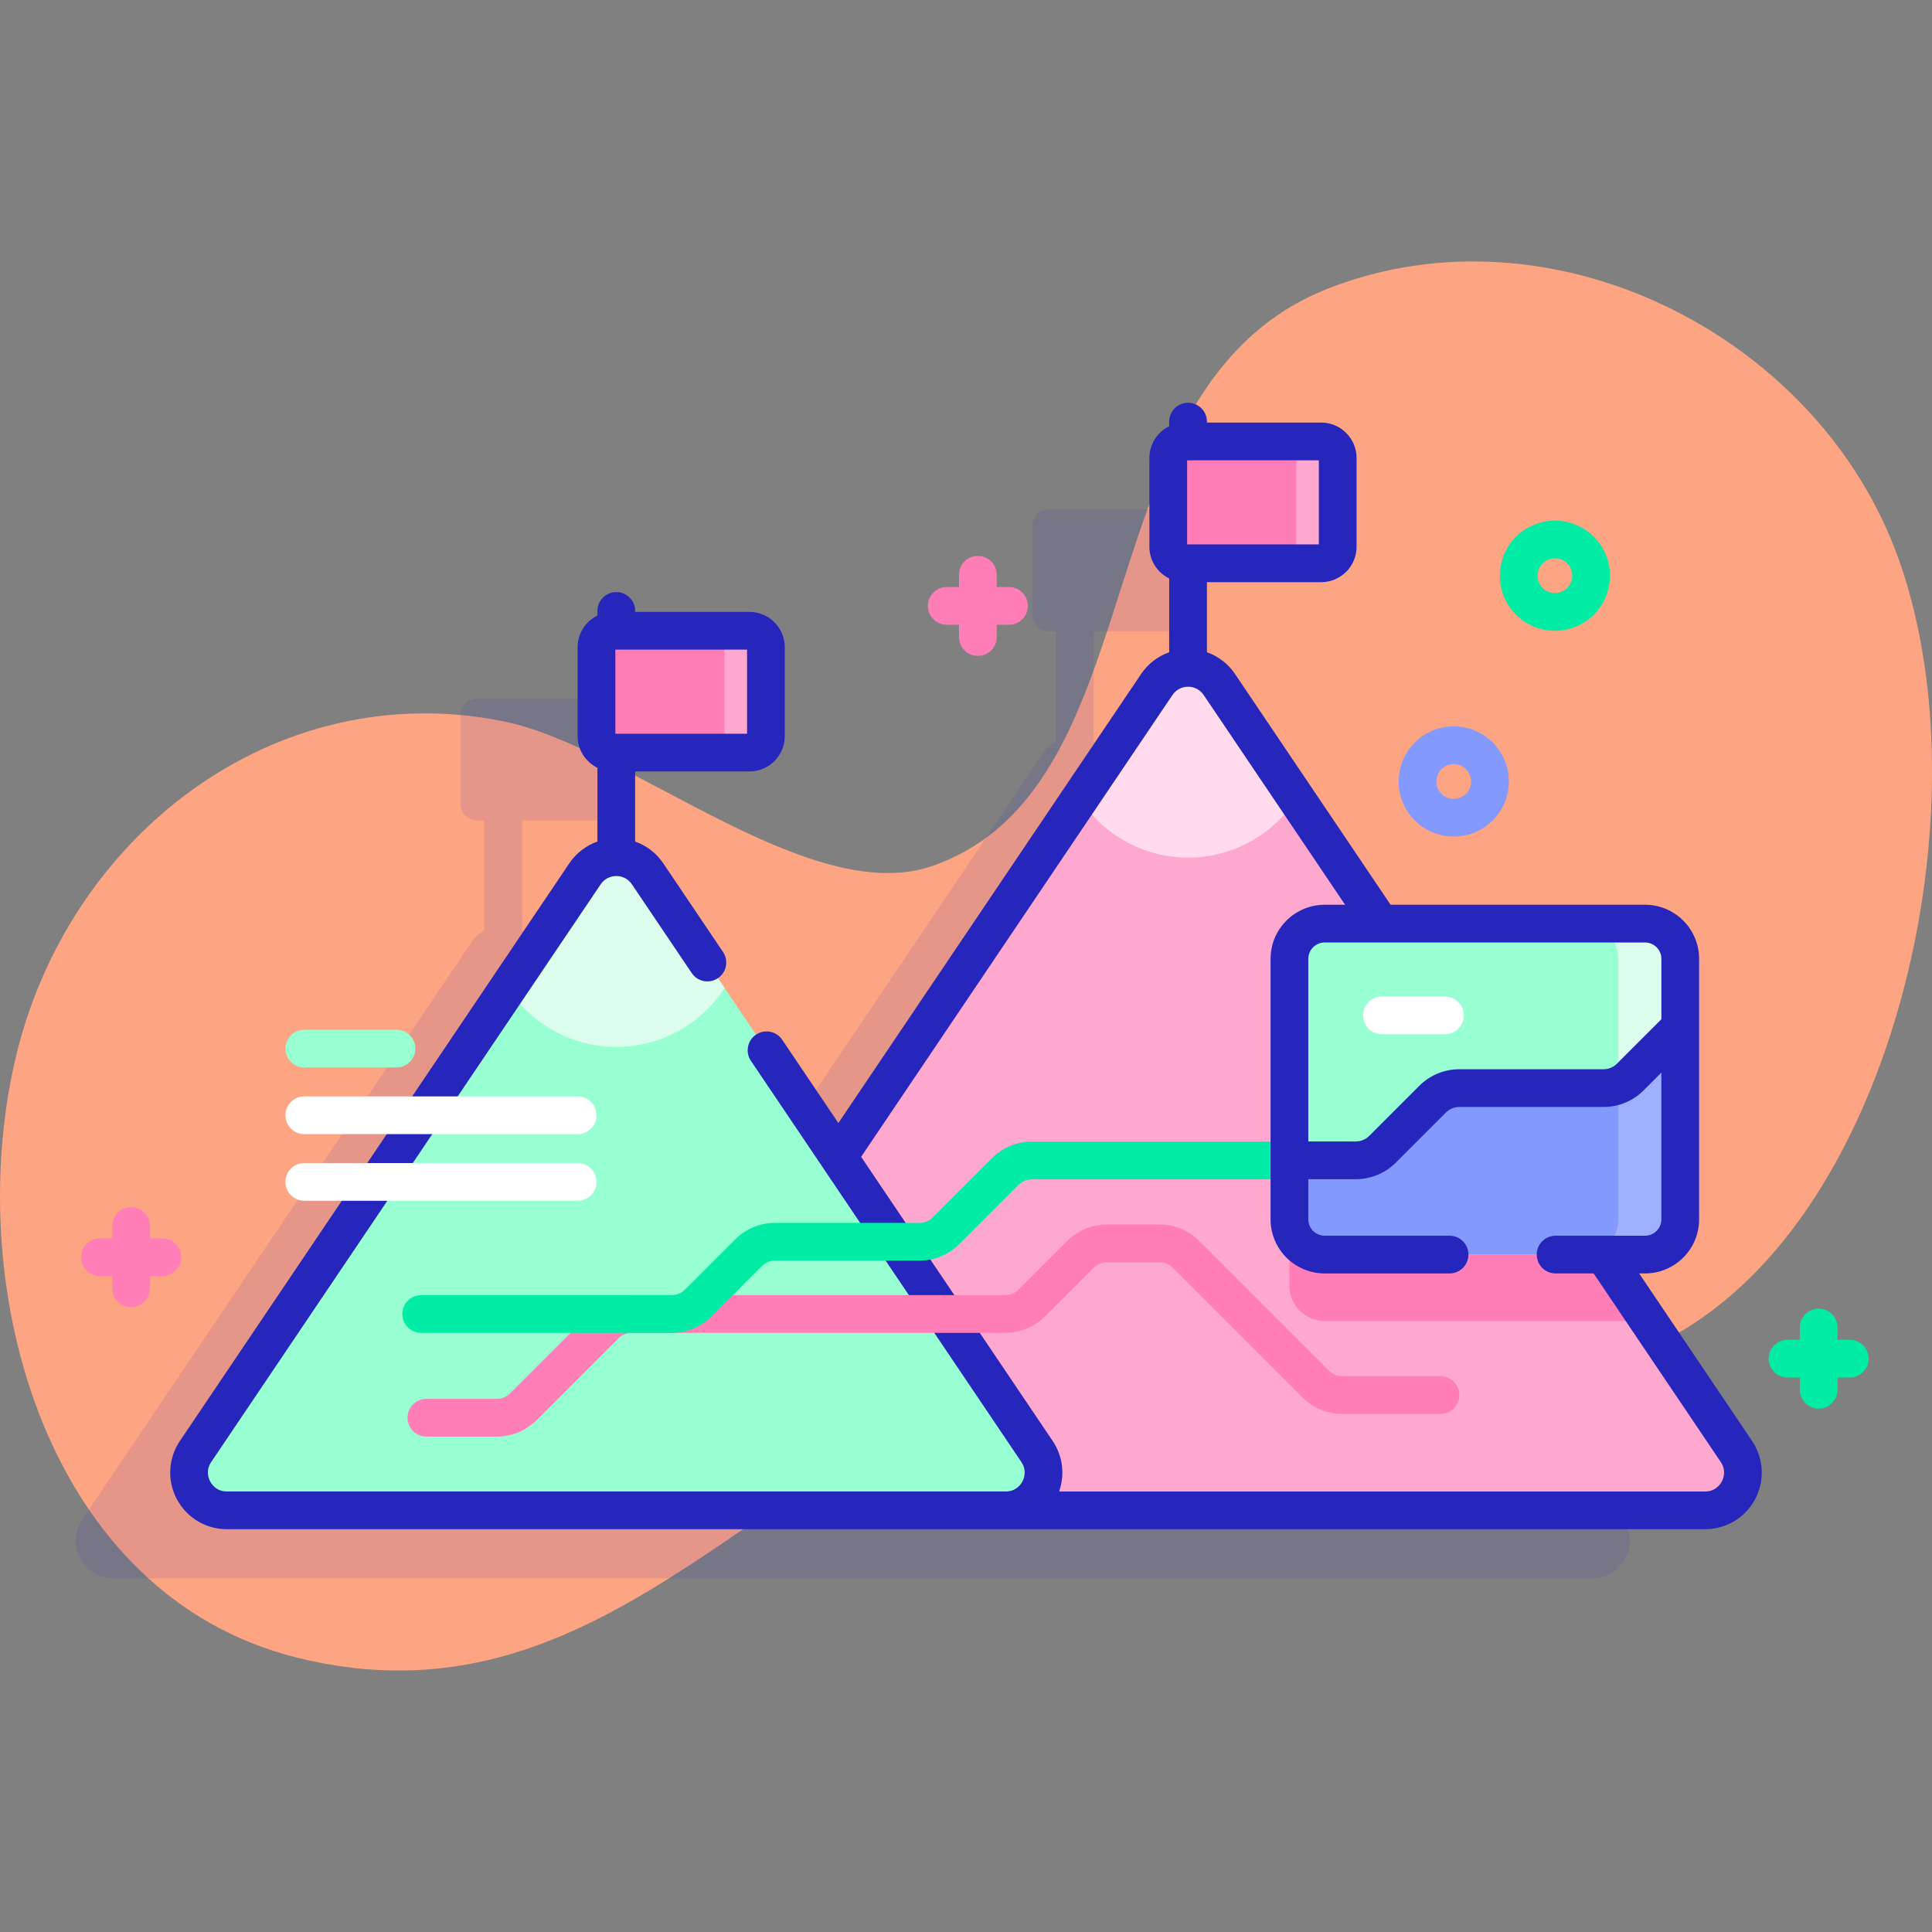 <svg id="Capa_1" enable-background="new 0 0 512 512" height="512" viewBox="0 0 512 512" width="512" xmlns="http://www.w3.org/2000/svg" xmlns:xlink="http://www.w3.org/1999/xlink"><rect x="0" y="0" width="512" height="512" fill="#808080" stroke="none"/><linearGradient id="SVGID_1_" gradientUnits="userSpaceOnUse" x1="152.291" x2="397.291" y1="422.102" y2="67.102"><stop offset="0" stop-color="#c7d3ff"/><stop offset=".593" stop-color="#e7d8f5"/><stop offset=".997" stop-color="#ffdbed"/></linearGradient><path d="m501.873 144.75c-22.357-56.888-91.226-91.003-149.556-68.427-66.582 25.769-44.506 131.673-104.983 153.088-32.669 11.568-80.963-31.644-113.969-38.271-60.821-12.21-115.881 30.705-129.439 90.135-13.832 60.63 8.353 141.61 74.967 158.066 79.35 19.602 120.683-51.729 187.249-72.211 68.31-21.019 144.263 28.622 200.814-31.776 41.78-44.621 57.055-134.272 34.917-190.604z" fill="#fda483"/><path d="m430.18 402.67-137.04-203.27c-.892-1.324-2.03-2.334-3.291-3.062v-29.059h24.282c2.415 0 4.373-1.958 4.373-4.373v-23.544c0-2.415-1.958-4.373-4.373-4.373h-36.157c-2.415 0-4.373 1.958-4.373 4.373v23.544c0 2.415 1.958 4.373 4.373 4.373h1.874v29.06c-1.26.728-2.397 1.737-3.289 3.06l-84.38 125.169-50.56-74.999c-.894-1.324-2.033-2.334-3.295-3.062v-29.057h24.282c2.415 0 4.373-1.958 4.373-4.373v-23.544c0-2.415-1.958-4.373-4.373-4.373h-36.157c-2.415 0-4.373 1.958-4.373 4.373v23.544c0 2.415 1.958 4.373 4.373 4.373h1.875v29.057c-1.262.728-2.401 1.737-3.295 3.062l-103.209 153.101c-4.47 6.64.28 15.59 8.3 15.59h391.76c8.02 0 12.77-8.95 8.3-15.59z" fill="#2626bc" opacity=".11"/><path d="m451.88 400.26h-274.06c-8.01 0-12.77-8.95-8.29-15.59l137.03-203.27c3.96-5.88 12.62-5.88 16.58 0l93.89 139.27 19.8 29.37 23.35 34.63c4.47 6.64-.28 15.59-8.3 15.59z" fill="#ffa8cf"/><path d="m436.83 350.04c-.29.03-.58.04-.88.04h-84.91c-5.15 0-9.33-4.18-9.33-9.33v-20.08h75.32z" fill="#ff7eb8"/><path d="m343.54 211.67c-6.09 9.39-16.67 15.6-28.69 15.6s-22.6-6.21-28.69-15.6l20.4-30.27c3.96-5.88 12.62-5.88 16.58 0z" fill="#ffdbed"/><path d="m350.131 149.279h-36.157c-2.415 0-4.373-1.958-4.373-4.373v-23.544c0-2.415 1.958-4.373 4.373-4.373h36.157c2.415 0 4.373 1.958 4.373 4.373v23.544c0 2.415-1.958 4.373-4.373 4.373z" fill="#ff7eb8"/><path d="m354.506 121.359v23.546c0 2.414-1.959 4.373-4.373 4.373h-10.968c2.414 0 4.373-1.959 4.373-4.373v-23.546c0-2.414-1.959-4.373-4.373-4.373h10.968c2.414 0 4.373 1.959 4.373 4.373z" fill="#ffa8cf"/><path d="m266.54 400.26h-206.42c-8.02 0-12.77-8.95-8.3-15.59l103.21-153.1c3.97-5.88 12.62-5.88 16.59 0l103.21 153.1c4.47 6.64-.28 15.59-8.29 15.59z" fill="#97ffd2"/><path d="m192.02 261.84c-6.09 9.39-16.67 15.6-28.69 15.6-12.04 0-22.62-6.21-28.7-15.61l20.4-30.26c3.97-5.88 12.62-5.88 16.59 0z" fill="#dcfdee"/><path d="m198.607 199.451h-36.157c-2.415 0-4.373-1.958-4.373-4.373v-23.544c0-2.415 1.958-4.373 4.373-4.373h36.157c2.415 0 4.373 1.958 4.373 4.373v23.544c.001 2.415-1.957 4.373-4.373 4.373z" fill="#ff7eb8"/><path d="m202.982 171.531v23.546c0 2.414-1.959 4.373-4.373 4.373h-10.968c2.414 0 4.373-1.959 4.373-4.373v-23.546c0-2.414-1.959-4.373-4.373-4.373h10.968c2.414 0 4.373 1.959 4.373 4.373z" fill="#ffa8cf"/><path d="m445.281 254.098v69.05c0 5.15-4.18 9.33-9.33 9.33h-84.91c-5.15 0-9.33-4.18-9.33-9.33v-69.05c0-5.15 4.18-9.33 9.33-9.33h84.91c5.15 0 9.33 4.18 9.33 9.33z" fill="#97ffd2"/><path d="m382.922 274.087h-16.707c-2.762 0-5-2.239-5-5s2.238-5 5-5h16.707c2.762 0 5 2.239 5 5s-2.238 5-5 5z" fill="#fff"/><path d="m445.281 254.098v69.05c0 5.15-4.18 9.33-9.33 9.33h-16.4c5.15 0 9.33-4.18 9.33-9.33v-69.05c0-5.15-4.18-9.33-9.33-9.33h16.4c5.15 0 9.33 4.18 9.33 9.33z" fill="#dcfdee"/><path d="m445.281 272.178v50.97c0 5.15-4.18 9.33-9.33 9.33h-84.91c-5.15 0-9.33-4.18-9.33-9.33v-15.65h17.6c2.65 0 5.2-1.05 7.07-2.93l13.28-13.28c1.88-1.87 4.42-2.93 7.08-2.93h38.22c1.36 0 2.69-.28 3.92-.8 1.17-.5 2.24-1.21 3.15-2.13z" fill="#8399fe"/><path d="m445.281 272.178v50.97c0 5.15-4.18 9.33-9.33 9.33h-16.4c5.15 0 9.33-4.18 9.33-9.33v-35.59c1.17-.5 2.24-1.21 3.15-2.13z" fill="#9fb0fe"/><path d="m385.254 221.689c-3.739 0-7.479-1.423-10.326-4.27-5.693-5.694-5.693-14.958 0-20.652s14.958-5.693 20.651 0c2.758 2.758 4.277 6.425 4.277 10.326s-1.519 7.568-4.277 10.326c-2.846 2.847-6.586 4.27-10.325 4.27zm0-19.197c-1.179 0-2.357.449-3.254 1.346-1.794 1.794-1.794 4.715 0 6.51 1.794 1.794 4.714 1.794 6.509 0 .87-.87 1.349-2.025 1.349-3.255s-.479-2.385-1.348-3.254c-.899-.898-2.077-1.347-3.256-1.347z" fill="#8399fe"/><path d="m412.067 167.165c-3.74 0-7.479-1.423-10.326-4.27-5.693-5.694-5.693-14.958 0-20.652 5.694-5.694 14.958-5.693 20.651 0 5.694 5.693 5.694 14.958 0 20.651-2.846 2.847-6.585 4.271-10.325 4.271zm6.791-7.806h.01zm-6.791-11.391c-1.179 0-2.357.449-3.254 1.346-1.794 1.794-1.794 4.715 0 6.51 1.794 1.794 4.714 1.794 6.509 0 1.794-1.795 1.794-4.715 0-6.509-.897-.898-2.076-1.347-3.255-1.347z" fill="#01eca5"/><path d="m267.393 155.569h-3.25v-3.25c0-2.761-2.239-5-5-5s-5 2.239-5 5v3.25h-3.25c-2.761 0-5 2.239-5 5s2.239 5 5 5h3.25v3.25c0 2.761 2.239 5 5 5s5-2.239 5-5v-3.25h3.25c2.761 0 5-2.239 5-5s-2.239-5-5-5z" fill="#ff7eb8"/><path d="m43 328.161h-3.25v-3.25c0-2.761-2.239-5-5-5s-5 2.239-5 5v3.25h-3.25c-2.761 0-5 2.239-5 5s2.239 5 5 5h3.25v3.25c0 2.761 2.239 5 5 5s5-2.239 5-5v-3.25h3.25c2.761 0 5-2.239 5-5s-2.239-5-5-5z" fill="#ff7eb8"/><path d="m490.216 355.062h-3.25v-3.25c0-2.761-2.239-5-5-5s-5 2.239-5 5v3.25h-3.25c-2.761 0-5 2.239-5 5s2.239 5 5 5h3.25v3.25c0 2.761 2.239 5 5 5s5-2.239 5-5v-3.25h3.25c2.761 0 5-2.239 5-5s-2.239-5-5-5z" fill="#01eca5"/><path d="m464.323 381.874-29.932-44.399h1.561c7.902 0 14.331-6.429 14.331-14.331v-69.046c0-7.902-6.429-14.331-14.331-14.331h-67.43l-41.232-61.162c-1.826-2.709-4.449-4.697-7.44-5.754v-18.574h30.282c5.168 0 9.374-4.205 9.374-9.374v-23.544c0-5.168-4.205-9.374-9.374-9.374h-30.282v-.248c0-2.761-2.239-5-5-5s-5 2.239-5 5v1.218c-3.103 1.53-5.248 4.717-5.248 8.404v23.544c0 3.687 2.145 6.874 5.248 8.404v19.545c-2.99 1.057-5.61 3.045-7.435 5.752l-80.237 119.019-14.886-22.081c-1.544-2.29-4.652-2.895-6.941-1.351-2.29 1.544-2.895 4.651-1.351 6.941l71.682 106.329c1.516 2.248.693 4.345.269 5.143s-1.703 2.652-4.415 2.652h-206.421c-2.711 0-3.99-1.854-4.415-2.652-.424-.797-1.247-2.895.269-5.143l103.21-153.096c.945-1.401 2.456-2.205 4.146-2.205s3.201.804 4.146 2.205l15.852 23.514c1.543 2.29 4.65 2.893 6.941 1.351 2.29-1.544 2.895-4.651 1.351-6.941l-15.852-23.514c-1.826-2.708-4.447-4.696-7.438-5.753v-18.575h30.282c5.168 0 9.373-4.205 9.373-9.374v-23.544c0-5.168-4.205-9.373-9.373-9.373h-30.282v-.248c0-2.761-2.239-5-5-5s-5 2.239-5 5v1.218c-3.103 1.53-5.248 4.717-5.248 8.404v23.544c0 3.687 2.145 6.874 5.248 8.404v19.544c-2.991 1.057-5.612 3.045-7.438 5.753l-103.21 153.099c-3.107 4.609-3.416 10.521-.805 15.429 2.61 4.907 7.685 7.956 13.243 7.956h391.77c5.559 0 10.633-3.049 13.243-7.956 2.61-4.908 2.302-10.82-.805-15.429zm-266.343-187.423h-34.903v-22.291h34.903zm237.972 55.317c2.388 0 4.331 1.943 4.331 4.331v16.007l-11.806 11.806c-.435.439-.959.792-1.543 1.041-.636.27-1.3.406-1.973.406h-38.22c-3.997 0-7.763 1.557-10.616 4.394l-13.289 13.29c-.92.925-2.206 1.456-3.525 1.456h-12.597v-48.399c0-2.388 1.943-4.331 4.331-4.331h84.907zm-86.448-105.489h-34.903v-22.291h34.903zm-12.791 178.866c0 7.902 6.429 14.331 14.331 14.331h33.106c2.761 0 5-2.239 5-5s-2.239-5-5-5h-33.106c-2.388 0-4.331-1.943-4.331-4.331v-10.646h12.597c3.962 0 7.831-1.605 10.606-4.394l13.27-13.271c.956-.951 2.219-1.475 3.554-1.475h38.22c2.018 0 3.992-.402 5.885-1.203 1.796-.768 3.391-1.848 4.721-3.192l4.716-4.716v38.896c0 2.388-1.943 4.331-4.331 4.331h-23.701c-2.761 0-5 2.239-5 5s2.239 5 5 5h10.08l33.7 49.989c1.516 2.248.693 4.345.269 5.143s-1.703 2.652-4.415 2.652h-171.21c1.575-4.442.986-9.399-1.701-13.385l-50.766-75.304 82.499-122.374c.945-1.401 2.456-2.205 4.146-2.205s3.201.804 4.146 2.205l37.464 55.572h-5.417c-7.902 0-14.331 6.429-14.331 14.331v69.046z" fill="#2626bc"/><path d="m131.623 380.715h-18.623c-2.761 0-5-2.239-5-5s2.239-5 5-5h18.623c1.316 0 2.604-.534 3.535-1.464l21.634-21.634c2.833-2.833 6.6-4.394 10.607-4.394h98.97c1.316 0 2.604-.534 3.535-1.464l12.864-12.864c2.833-2.833 6.6-4.394 10.607-4.394h13.854c4.007 0 7.773 1.561 10.607 4.394l34.349 34.349c.944.944 2.2 1.464 3.535 1.464h26.024c2.761 0 5 2.239 5 5s-2.239 5-5 5h-26.024c-4.006 0-7.772-1.56-10.606-4.393l-34.349-34.349c-.944-.945-2.2-1.465-3.536-1.465h-13.854c-1.335 0-2.591.52-3.536 1.465l-12.864 12.864c-2.833 2.833-6.6 4.393-10.606 4.393h-98.97c-1.335 0-2.591.52-3.536 1.465l-21.634 21.634c-2.833 2.833-6.599 4.393-10.606 4.393z" fill="#ff7eb8"/><path d="m336.71 302.54v10h-63.24c-1.32 0-2.61.53-3.54 1.46l-15.69 15.69c-2.83 2.83-6.6 4.39-10.6 4.39h-38.23c-1.33 0-2.59.52-3.53 1.47l-13.29 13.28c-2.83 2.83-6.6 4.39-10.6 4.39h-66.37c-2.76 0-5-2.24-5-5s2.24-5 5-5h66.37c1.33 0 2.59-.52 3.53-1.46l13.28-13.28c2.84-2.84 6.6-4.4 10.61-4.4h38.23c1.33 0 2.59-.52 3.53-1.46l15.69-15.69c2.84-2.83 6.6-4.39 10.61-4.39z" fill="#01eca5"/><path d="m105.077 272.888h-24.437c-2.761 0-5 2.239-5 5 0 2.761 2.239 5 5 5h24.438c2.761 0 5-2.239 5-5-.001-2.761-2.239-5-5.001-5z" fill="#97ffd2"/><g fill="#fff"><path d="m153.077 290.555h-72.437c-2.761 0-5 2.239-5 5 0 2.761 2.239 5 5 5h72.438c2.761 0 5-2.239 5-5-.001-2.762-2.239-5-5.001-5z"/><path d="m153.077 308.221h-72.437c-2.761 0-5 2.239-5 5 0 2.761 2.239 5 5 5h72.438c2.761 0 5-2.239 5-5-.001-2.761-2.239-5-5.001-5z"/></g></svg>
